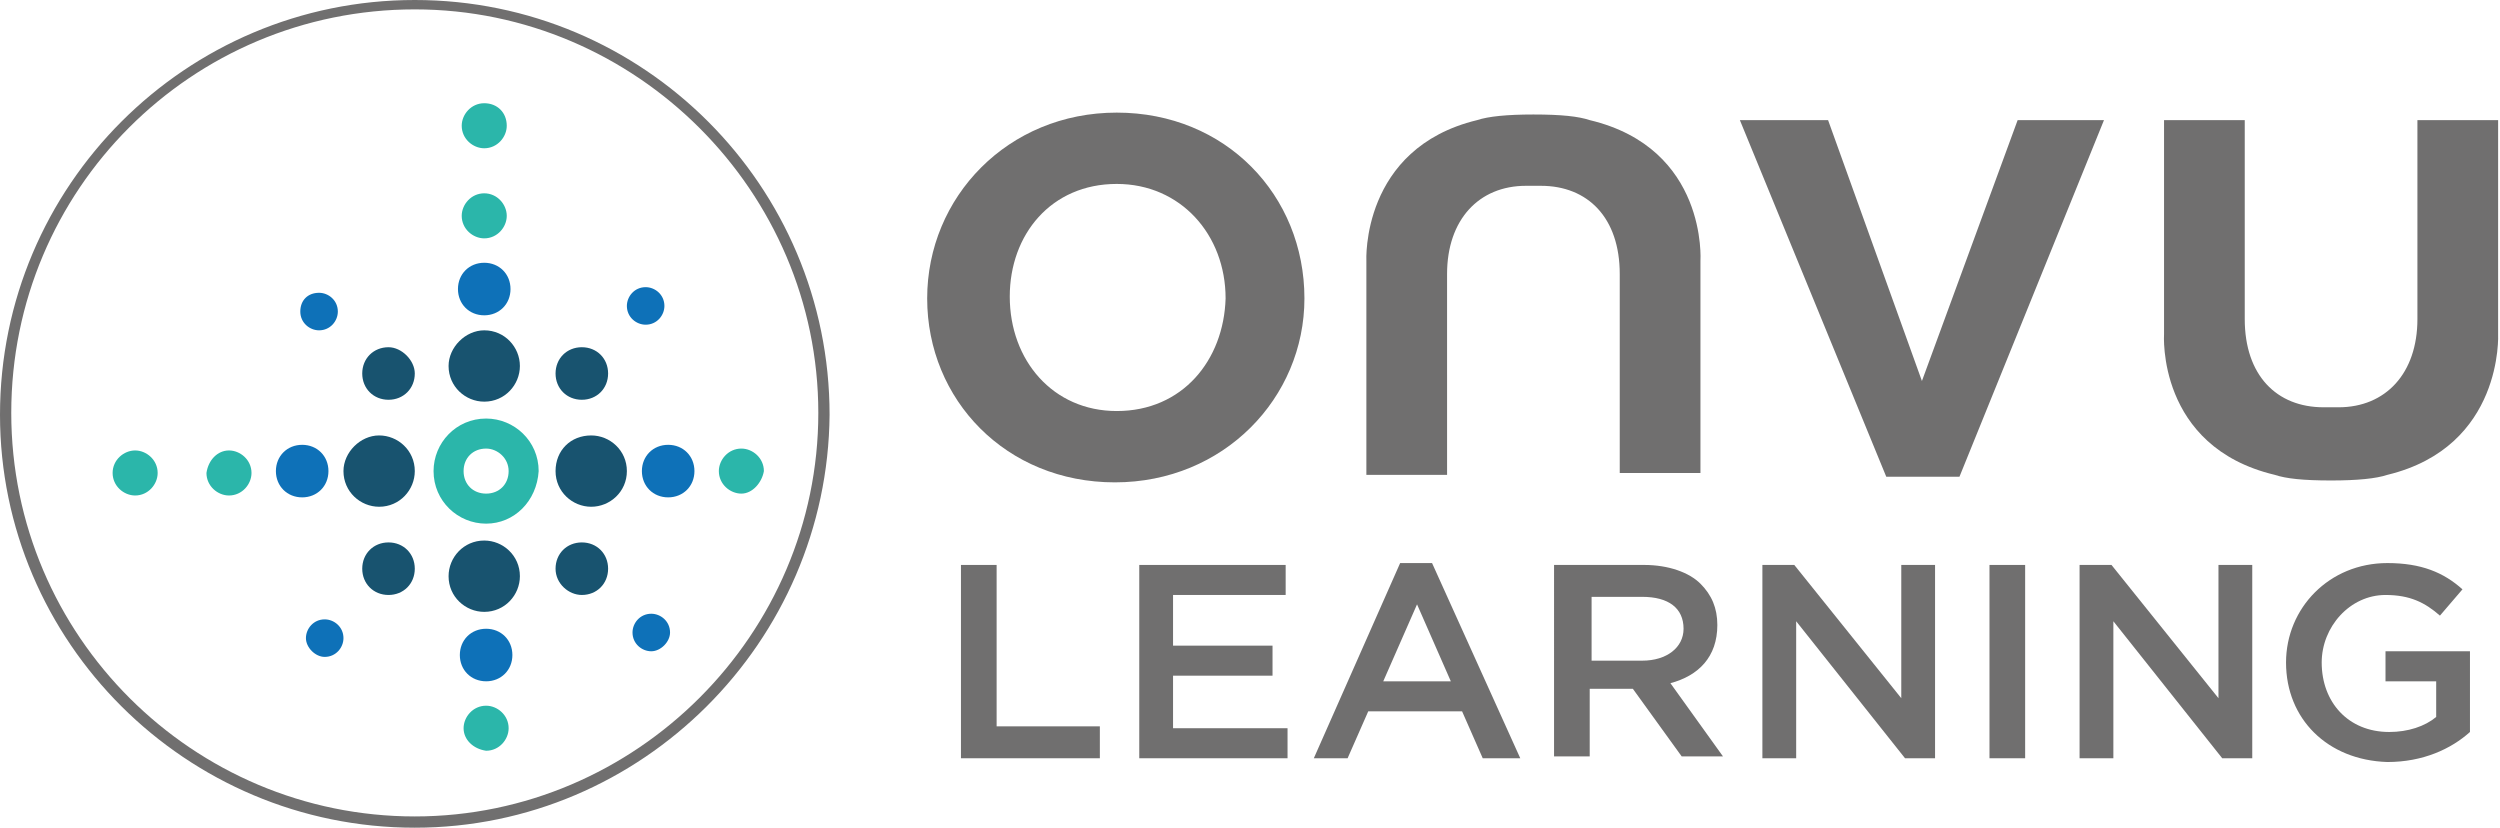 <?xml version="1.0" encoding="utf-8"?>
<!-- Generator: Adobe Illustrator 23.0.3, SVG Export Plug-In . SVG Version: 6.00 Build 0)  -->
<svg version="1.1" id="Layer_1" xmlns="http://www.w3.org/2000/svg" xmlns:xlink="http://www.w3.org/1999/xlink" x="0px" y="0px"
	 viewBox="0 0 133.2 44.1" style="enable-background:new 0 0 133.2 44.1;" xml:space="preserve">
<style type="text/css">
	.st0{fill:#706F6F;}
	.st1{fill:#2BB6AA;}
	.st2{fill:#0E71B8;}
	.st3{fill:#18536F;}
	.st4{fill:none;}
</style>
<g>
	<path class="st0" d="M87.5,35.2c1.3,0,2.2-0.7,2.2-1.7v0c0-1.1-0.8-1.7-2.2-1.7h-2.7v3.4H87.5z M82.9,30.1h4.7c1.3,0,2.4,0.4,3,1
		c0.6,0.6,0.9,1.3,0.9,2.2v0c0,1.7-1,2.7-2.5,3.1l2.8,3.9h-2.2l-2.6-3.6h-2.3v3.6h-1.9V30.1z"/>
	<polygon class="st0" points="93.9,30.1 95.6,30.1 101.3,37.2 101.3,30.1 103.1,30.1 103.1,40.4 101.5,40.4 95.7,33.1 95.7,40.4 
		93.9,40.4 	"/>
	<rect x="106" y="30.1" class="st0" width="1.9" height="10.3"/>
	<polygon class="st0" points="110.8,30.1 112.5,30.1 118.2,37.2 118.2,30.1 120,30.1 120,40.4 118.4,40.4 112.6,33.1 112.6,40.4 
		110.8,40.4 	"/>
	<path class="st0" d="M121.8,35.3L121.8,35.3c0-2.9,2.3-5.3,5.4-5.3c1.8,0,3,0.5,4,1.4l-1.2,1.4c-0.8-0.7-1.6-1.1-2.9-1.1
		c-1.9,0-3.4,1.7-3.4,3.6v0c0,2.1,1.4,3.7,3.6,3.7c1,0,1.9-0.3,2.5-0.8v-1.9h-2.7v-1.6h4.5v4.3c-1,0.9-2.5,1.6-4.4,1.6
		C124,40.5,121.8,38.3,121.8,35.3"/>
	<path class="st0" d="M59.5,21.9c-3.4,0-5.7-2.7-5.7-6.1c0-3.3,2.2-6,5.7-6c3.4,0,5.8,2.7,5.8,6.1C65.2,19.2,63,21.9,59.5,21.9
		 M59.5,6c-5.8,0-10.1,4.5-10.1,9.9c0,5.4,4.2,9.8,10,9.8c5.8,0,10.1-4.5,10.1-9.8C69.5,10.4,65.3,6,59.5,6"/>
	<path class="st0" d="M82.1,9.9c2.5,0,4.2,1.7,4.2,4.7v10.6h4.3V14.8v-0.9c0,0,0.4-6-5.9-7.5c-0.6-0.2-1.5-0.3-3-0.3
		c-1.4,0-2.4,0.1-3,0.3c-6.2,1.5-5.9,7.5-5.9,7.5v0.9v10.5h4.3V14.6c0-2.9,1.7-4.7,4.2-4.7H82.1z"/>
	<path class="st0" d="M123.8,21.7c-2.5,0-4.2-1.7-4.2-4.7V6.4h-4.3v10.5v0.9c0,0-0.4,6,5.9,7.5c0.6,0.2,1.5,0.3,3,0.3
		c1.4,0,2.4-0.1,3-0.3c6.2-1.5,5.9-7.5,5.9-7.5v-0.9V6.4h-4.3V17c0,2.9-1.7,4.7-4.2,4.7H123.8z"/>
	<polygon class="st0" points="102.4,20.3 97.4,6.4 92.7,6.4 100.5,25.4 104.4,25.4 112.1,6.4 107.5,6.4 	"/>
	<path class="st1" d="M25.9,23.9c-0.7,0-1.2,0.5-1.2,1.2s0.5,1.2,1.2,1.2c0.7,0,1.2-0.5,1.2-1.2S26.5,23.9,25.9,23.9 M25.9,27.9
		c-1.5,0-2.8-1.2-2.8-2.8c0-1.5,1.2-2.8,2.8-2.8c1.5,0,2.8,1.2,2.8,2.8C28.6,26.7,27.4,27.9,25.9,27.9"/>
	<path class="st1" d="M27,6.7c0,0.6-0.5,1.2-1.2,1.2c-0.6,0-1.2-0.5-1.2-1.2c0-0.6,0.5-1.2,1.2-1.2C26.5,5.5,27,6,27,6.7"/>
	<path class="st2" d="M16.1,23.7c0.8,0,1.4,0.6,1.4,1.4s-0.6,1.4-1.4,1.4c-0.8,0-1.4-0.6-1.4-1.4S15.3,23.7,16.1,23.7"/>
	<path class="st2" d="M17,15.6c0.5,0,1,0.4,1,1c0,0.5-0.4,1-1,1c-0.5,0-1-0.4-1-1C16,16,16.4,15.6,17,15.6"/>
	<path class="st3" d="M20.2,23.2c1,0,1.9,0.8,1.9,1.9c0,1-0.8,1.9-1.9,1.9c-1,0-1.9-0.8-1.9-1.9C18.3,24.1,19.2,23.2,20.2,23.2"/>
	<path class="st1" d="M12.2,24c0.6,0,1.2,0.5,1.2,1.2c0,0.6-0.5,1.2-1.2,1.2c-0.6,0-1.2-0.5-1.2-1.2C11.1,24.5,11.6,24,12.2,24"/>
	<path class="st2" d="M24.5,34.9c0-0.8,0.6-1.4,1.4-1.4c0.8,0,1.4,0.6,1.4,1.4c0,0.8-0.6,1.4-1.4,1.4C25.1,36.3,24.5,35.7,24.5,34.9
		"/>
	<path class="st3" d="M23.9,30.7c0-1,0.8-1.9,1.9-1.9c1,0,1.9,0.8,1.9,1.9c0,1-0.8,1.9-1.9,1.9C24.8,32.6,23.9,31.8,23.9,30.7"/>
	<path class="st1" d="M24.7,38.8c0-0.6,0.5-1.2,1.2-1.2c0.6,0,1.2,0.5,1.2,1.2c0,0.6-0.5,1.2-1.2,1.2C25.2,39.9,24.7,39.4,24.7,38.8
		"/>
	<path class="st2" d="M35.6,26.5c-0.8,0-1.4-0.6-1.4-1.4c0-0.8,0.6-1.4,1.4-1.4c0.8,0,1.4,0.6,1.4,1.4C37,25.9,36.4,26.5,35.6,26.5"
		/>
	<path class="st3" d="M31.5,27c-1,0-1.9-0.8-1.9-1.9s0.8-1.9,1.9-1.9c1,0,1.9,0.8,1.9,1.9S32.5,27,31.5,27"/>
	<path class="st1" d="M39.5,26.3c-0.6,0-1.2-0.5-1.2-1.2c0-0.6,0.5-1.2,1.2-1.2c0.6,0,1.2,0.5,1.2,1.2
		C40.6,25.7,40.1,26.3,39.5,26.3"/>
	<path class="st2" d="M27.2,15.4c0,0.8-0.6,1.4-1.4,1.4s-1.4-0.6-1.4-1.4c0-0.8,0.6-1.4,1.4-1.4S27.2,14.6,27.2,15.4"/>
	<path class="st3" d="M27.7,19.5c0,1-0.8,1.9-1.9,1.9c-1,0-1.9-0.8-1.9-1.9c0-1,0.9-1.9,1.9-1.9C26.9,17.6,27.7,18.5,27.7,19.5"/>
	<path class="st3" d="M22.1,19.9c0,0.8-0.6,1.4-1.4,1.4c-0.8,0-1.4-0.6-1.4-1.4c0-0.8,0.6-1.4,1.4-1.4
		C21.4,18.5,22.1,19.2,22.1,19.9"/>
	<path class="st2" d="M16.3,34c0-0.5,0.4-1,1-1c0.5,0,1,0.4,1,1c0,0.5-0.4,1-1,1C16.8,35,16.3,34.5,16.3,34"/>
	<path class="st3" d="M20.7,28.9c0.8,0,1.4,0.6,1.4,1.4c0,0.8-0.6,1.4-1.4,1.4c-0.8,0-1.4-0.6-1.4-1.4
		C19.3,29.5,19.9,28.9,20.7,28.9"/>
	<path class="st2" d="M34.7,34.7c-0.5,0-1-0.4-1-1c0-0.5,0.4-1,1-1c0.5,0,1,0.4,1,1C35.7,34.2,35.2,34.7,34.7,34.7"/>
	<path class="st3" d="M29.6,30.3c0-0.8,0.6-1.4,1.4-1.4c0.8,0,1.4,0.6,1.4,1.4c0,0.8-0.6,1.4-1.4,1.4C30.3,31.7,29.6,31.1,29.6,30.3
		"/>
	<path class="st2" d="M35.4,16.3c0,0.5-0.4,1-1,1c-0.5,0-1-0.4-1-1c0-0.5,0.4-1,1-1C34.9,15.3,35.4,15.7,35.4,16.3"/>
	<path class="st3" d="M31,21.3c-0.8,0-1.4-0.6-1.4-1.4c0-0.8,0.6-1.4,1.4-1.4c0.8,0,1.4,0.6,1.4,1.4C32.4,20.7,31.8,21.3,31,21.3"/>
	<path class="st1" d="M27,11.5c0,0.6-0.5,1.2-1.2,1.2c-0.6,0-1.2-0.5-1.2-1.2c0-0.6,0.5-1.2,1.2-1.2C26.5,10.3,27,10.9,27,11.5"/>
	<path class="st1" d="M7.2,24c0.6,0,1.2,0.5,1.2,1.2c0,0.6-0.5,1.2-1.2,1.2c-0.6,0-1.2-0.5-1.2-1.2C6,24.5,6.6,24,7.2,24"/>
	<path class="st0" d="M22.1,0.5c-11.9,0-21.5,9.6-21.5,21.5c0,11.9,9.7,21.5,21.5,21.5s21.5-9.7,21.5-21.5
		C43.6,10.2,33.9,0.5,22.1,0.5 M22.1,44.1C9.9,44.1,0,34.2,0,22.1C0,9.9,9.9,0,22.1,0s22.1,9.9,22.1,22.1
		C44.1,34.2,34.2,44.1,22.1,44.1"/>
	<rect x="0" class="st4" width="133.2" height="44.1"/>
	<polygon class="st0" points="60.7,30.1 68.5,30.1 68.5,31.7 62.5,31.7 62.5,34.4 67.8,34.4 67.8,36 62.5,36 62.5,38.8 68.6,38.8 
		68.6,40.4 60.7,40.4 	"/>
	<path class="st0" d="M77.3,36.3l-1.8-4.1l-1.8,4.1H77.3z M74.6,30h1.7L81,40.4h-2l-1.1-2.5h-5l-1.1,2.5H70L74.6,30z"/>
	<polygon class="st0" points="51.2,30.1 53.1,30.1 53.1,38.7 58.6,38.7 58.6,40.4 51.2,40.4 	"/>
</g>
</svg>
